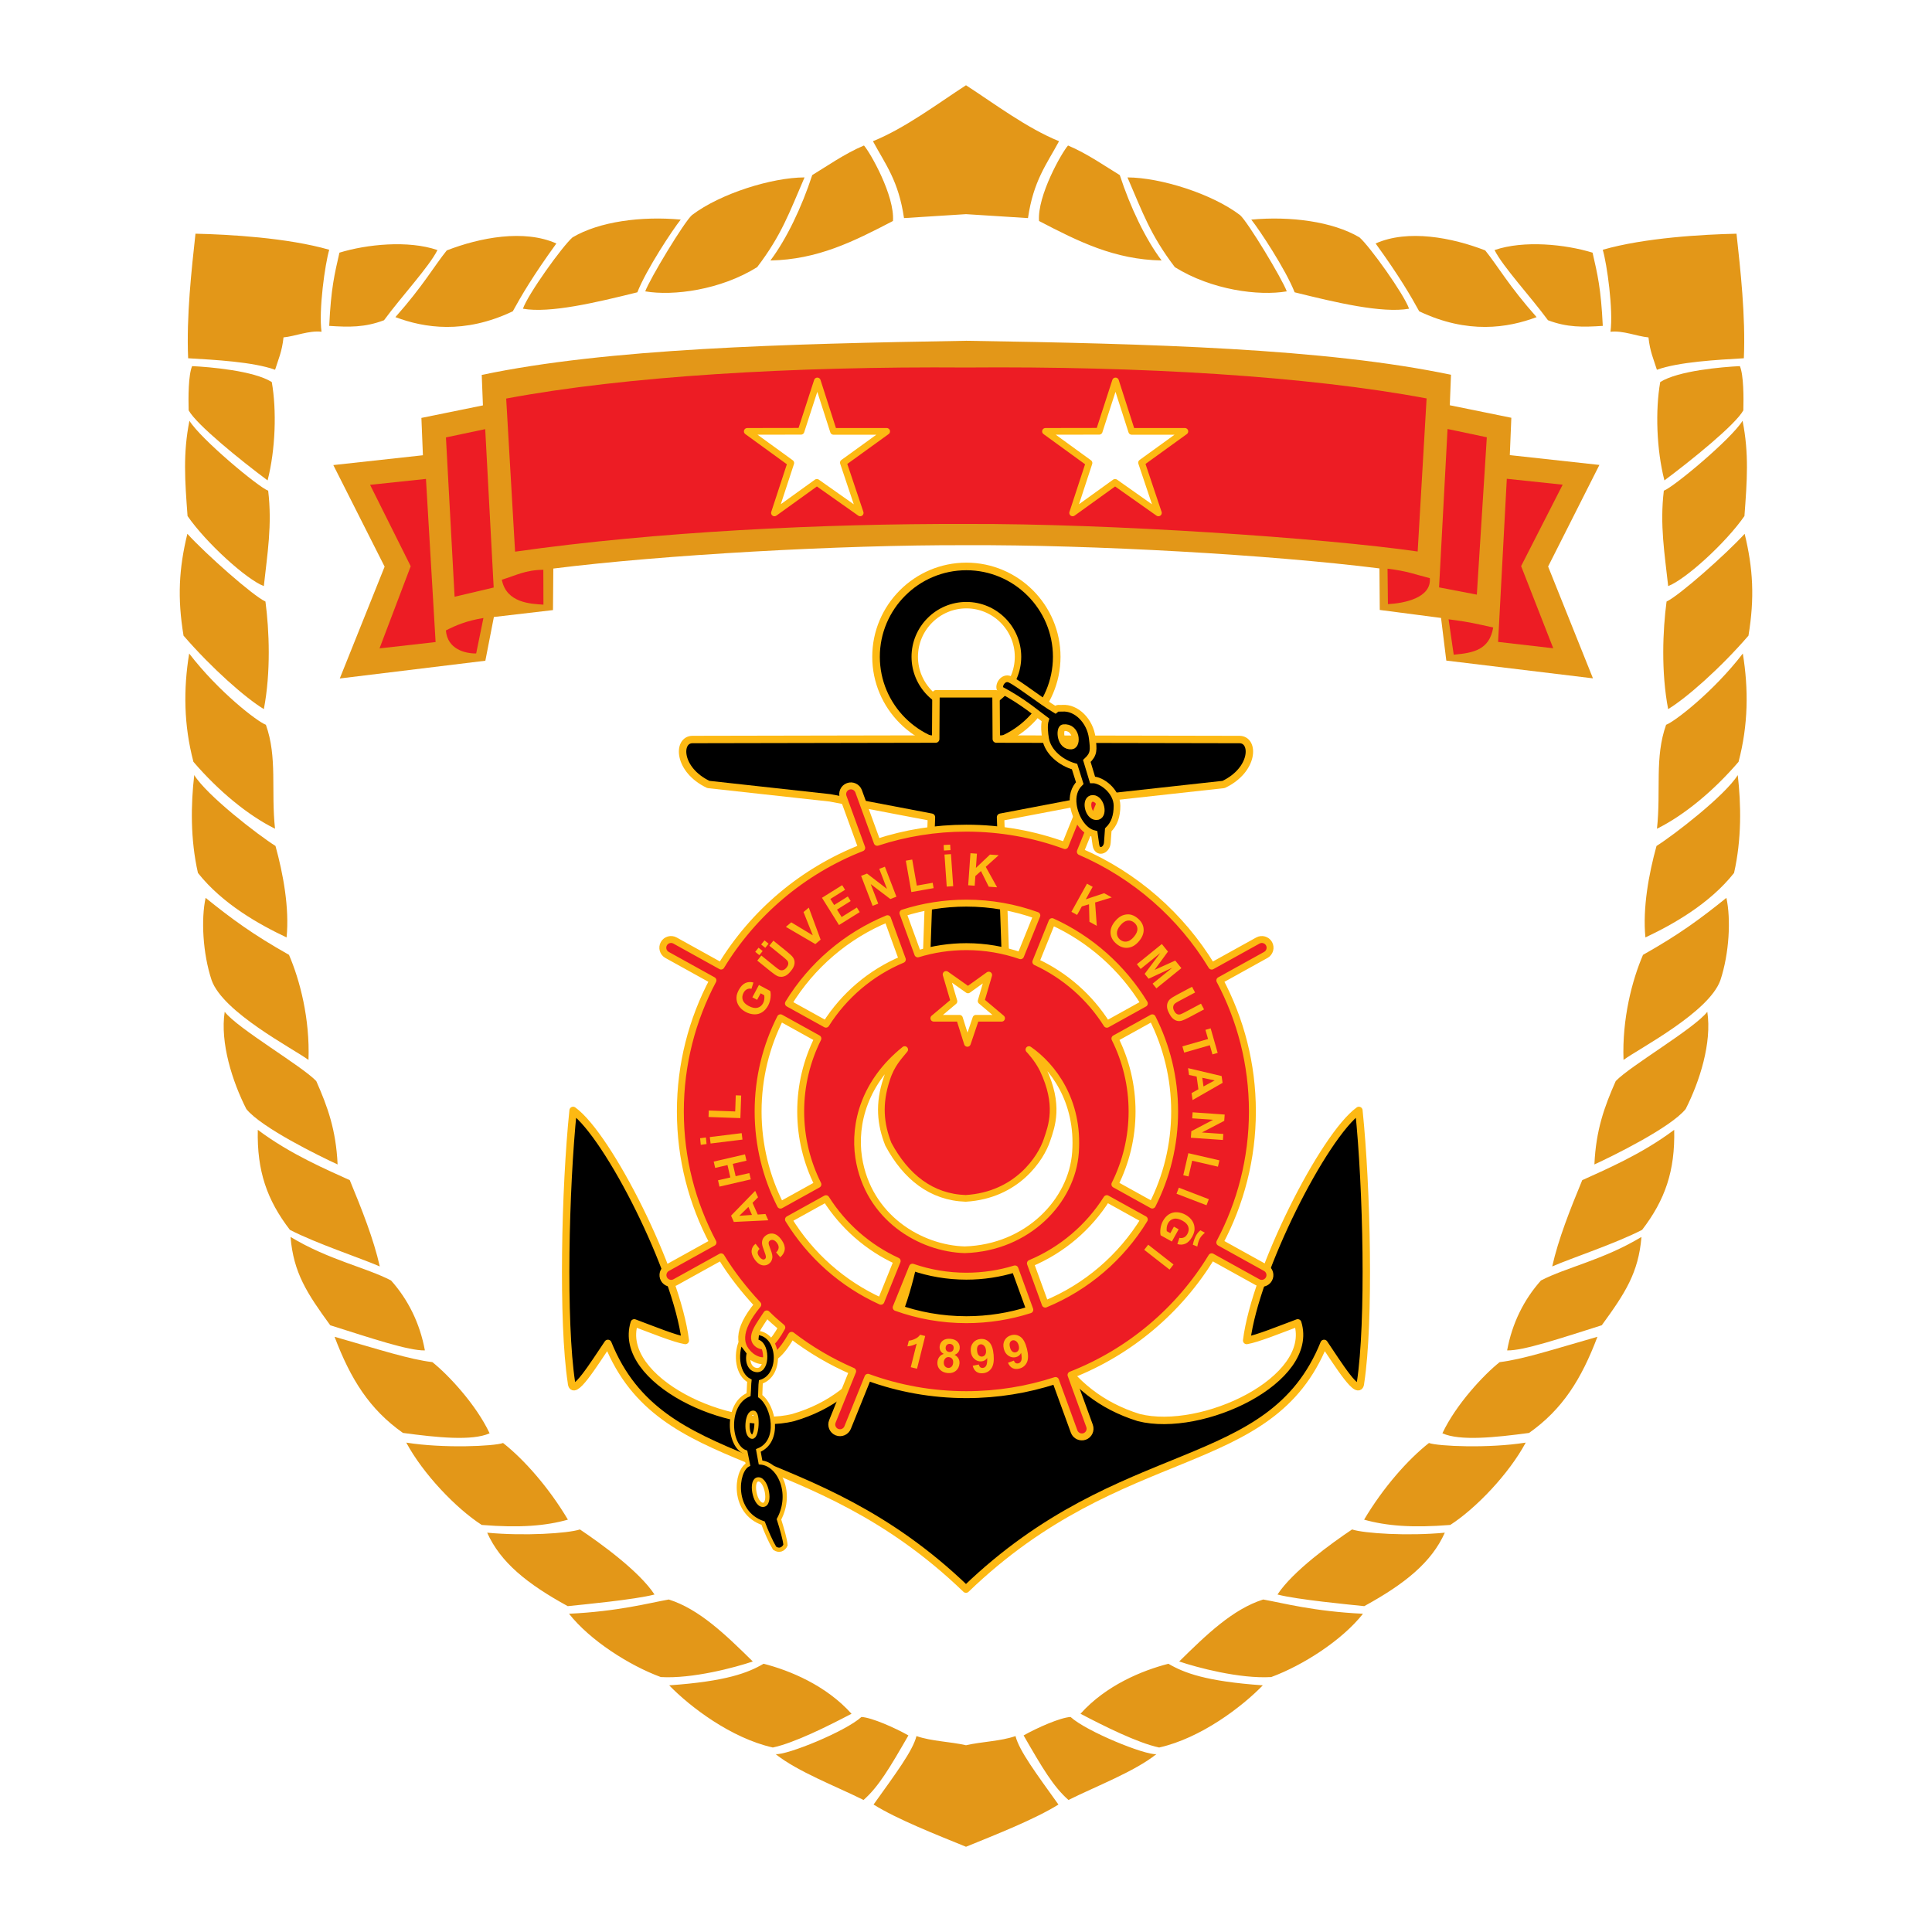 <?xml version="1.0" encoding="utf-8"?>
<!-- Generator: Adobe Illustrator 13.0.0, SVG Export Plug-In . SVG Version: 6.00 Build 14948)  -->
<!DOCTYPE svg PUBLIC "-//W3C//DTD SVG 1.0//EN" "http://www.w3.org/TR/2001/REC-SVG-20010904/DTD/svg10.dtd">
<svg version="1.0" id="Layer_1" xmlns="http://www.w3.org/2000/svg" xmlns:xlink="http://www.w3.org/1999/xlink" x="0px" y="0px"
	 width="192.756px" height="192.756px" viewBox="0 0 192.756 192.756" enable-background="new 0 0 192.756 192.756"
	 xml:space="preserve">
<g>
	<polygon fill-rule="evenodd" clip-rule="evenodd" fill="#FFFFFF" points="0,0 192.756,0 192.756,192.756 0,192.756 0,0 	"/>
	
		<path fill-rule="evenodd" clip-rule="evenodd" stroke="#FDB913" stroke-width="0.757" stroke-linejoin="round" stroke-miterlimit="2.613" d="
		M96.416,56.514c4.965,0,9.014,4.049,9.014,9.014c0,4.964-4.049,9.014-9.014,9.014c-4.964,0-9.013-4.049-9.013-9.014
		C87.402,60.563,91.451,56.514,96.416,56.514L96.416,56.514z"/>
	
		<path fill-rule="evenodd" clip-rule="evenodd" fill="#FFFFFF" stroke="#FDB913" stroke-width="0.643" stroke-linejoin="round" stroke-miterlimit="2.613" d="
		M96.416,60.377c2.836,0,5.151,2.314,5.151,5.151s-2.314,5.151-5.151,5.151c-2.837,0-5.151-2.314-5.151-5.151
		S93.579,60.377,96.416,60.377L96.416,60.377z"/>
	
		<path fill-rule="evenodd" clip-rule="evenodd" stroke="#FDB913" stroke-width="0.741" stroke-linejoin="round" stroke-miterlimit="2.613" d="
		M93.381,69.222l-0.026,4.513l-24.276,0.047c-1.52,0.022-1.468,3.026,1.597,4.485l12.147,1.337l10.107,1.929l-1.497,42.908
		c-1.475,8.166-4.745,14.793-12.293,16.99c-6.317,1.592-17.613-3.773-15.859-9.447c1.804,0.676,4.036,1.582,5.093,1.756
		c-0.861-6.945-7.667-20.404-11.195-22.951c-0.804,7.77-1.091,21.104-0.167,27.146c0.108,1.643,2.282-1.908,3.638-3.902
		c5.347,13.242,20.109,9.463,35.727,24.512c15.617-15.049,30.38-11.27,35.726-24.512c1.357,1.994,3.531,5.545,3.639,3.904
		c0.924-6.045,0.637-19.379-0.166-27.148c-3.529,2.547-10.334,16.006-11.195,22.951c1.057-0.174,3.289-1.08,5.094-1.756
		c1.752,5.676-9.543,11.039-15.859,9.447c-7.584-2.354-10.721-8.949-12.293-16.99l-1.498-42.907l10.107-1.93l12.146-1.337
		c3.064-1.459,3.117-4.463,1.598-4.484L99.4,73.736l-0.027-4.513L93.381,69.222L93.381,69.222z"/>
	<path fill-rule="evenodd" clip-rule="evenodd" fill="#E39718" d="M96.416,54.394c12.608-0.056,30.344,0.951,41.211,2.317
		l0.033,4.144l6.113,0.797l0.525,4.255l14.631,1.771l-4.473-11.156l5.117-10.135l-8.939-0.979l0.152-3.726l-6.139-1.25l0.119-3.039
		c-12.562-2.644-30.105-3.1-48.352-3.394c-18.247,0.308-35.789,0.764-48.351,3.408l0.119,3.039l-6.139,1.25l0.151,3.726
		l-8.939,0.979l5.119,10.135l-4.474,11.156l14.524-1.771l0.851-4.364l5.896-0.688l0.034-4.144
		C66.071,55.359,83.807,54.352,96.416,54.394L96.416,54.394z"/>
	<polygon fill-rule="evenodd" clip-rule="evenodd" fill="#ED1C24" points="48.41,42.815 49.255,58.618 45.355,59.536 44.491,43.641 
		48.41,42.815 	"/>
	<path fill-rule="evenodd" clip-rule="evenodd" fill="#ED1C24" d="M44.487,62.9c0.983-0.511,2.114-0.98,3.744-1.241l-0.723,3.537
		C46.393,65.208,44.639,64.768,44.487,62.9L44.487,62.9z"/>
	<path fill-rule="evenodd" clip-rule="evenodd" fill="#ED1C24" d="M50.068,57.837c1.378-0.41,2.324-0.972,4.141-0.99l0.01,3.479
		C52.993,60.246,50.518,60.178,50.068,57.837L50.068,57.837z"/>
	<polygon fill-rule="evenodd" clip-rule="evenodd" fill="#ED1C24" points="42.498,47.782 43.46,64.058 37.865,64.69 40.976,56.493 
		36.922,48.371 42.498,47.782 	"/>
	<path fill-rule="evenodd" clip-rule="evenodd" fill="#ED1C24" d="M96.416,52.275c14.288-0.053,35.684,1.4,45.026,2.749
		l0.889-15.273c-11.9-2.231-28.518-3.225-45.915-3.085c-17.396-0.126-34.014,0.868-45.914,3.099l0.888,15.274
		C65.5,53.035,82.128,52.237,96.416,52.275L96.416,52.275z"/>
	<polygon fill-rule="evenodd" clip-rule="evenodd" fill="#ED1C24" points="144.422,42.801 143.576,58.604 147.344,59.326 
		148.34,43.627 144.422,42.801 	"/>
	<path fill-rule="evenodd" clip-rule="evenodd" fill="#ED1C24" d="M148.977,62.606c-1.66-0.363-2.385-0.558-4.451-0.819l0.512,3.532
		C147.012,65.144,148.598,64.838,148.977,62.606L148.977,62.606z"/>
	<path fill-rule="evenodd" clip-rule="evenodd" fill="#ED1C24" d="M142.654,57.683c-1.59-0.398-2.152-0.687-4.219-0.947l0.039,3.538
		C140.074,60.193,142.83,59.665,142.654,57.683L142.654,57.683z"/>
	<polygon fill-rule="evenodd" clip-rule="evenodd" fill="#ED1C24" points="150.334,47.768 149.465,64.044 154.967,64.677 
		151.762,56.479 155.908,48.357 150.334,47.768 	"/>
	
		<polygon fill-rule="evenodd" clip-rule="evenodd" fill="#FFFFFF" stroke="#FDB913" stroke-width="0.667" stroke-linejoin="round" stroke-miterlimit="2.613" points="
		81.544,38.008 83.159,43.038 88.463,43.038 84.141,46.161 85.822,51.173 81.5,48.125 77.266,51.173 78.898,46.192 74.554,43.038 
		79.916,43.029 81.544,38.008 	"/>
	<path fill-rule="evenodd" clip-rule="evenodd" fill="#E39718" d="M96.378,21.366l-6.185,0.392
		c-0.541-3.719-1.849-5.352-3.099-7.669c3.209-1.3,6.475-3.764,9.284-5.584c2.81,1.82,6.075,4.284,9.284,5.584
		c-1.25,2.318-2.559,3.951-3.1,7.67L96.378,21.366L96.378,21.366z M86.199,14.517c0.62,0.695,3.086,5.023,2.891,7.532
		c-3.965,2.067-7.535,3.849-12.226,3.939c1.605-2.135,3.121-5.3,4.172-8.519C82.371,16.667,84.288,15.315,86.199,14.517
		L86.199,14.517z M75.542,26.654c-3.675,2.289-8.381,2.894-11.167,2.415c0.468-1.273,3.891-6.943,4.665-7.612
		c2.824-2.146,7.959-3.747,11.229-3.757C78.745,21.218,77.999,23.423,75.542,26.654L75.542,26.654z M63.589,29.163
		c-4.109,1.019-8.712,2.113-11.417,1.638c0.52-1.478,3.93-6.228,4.948-7.117c2.686-1.595,6.913-2.135,10.796-1.775
		C67.11,22.914,64.47,26.906,63.589,29.163L63.589,29.163z M39.45,31.639c2.873,1.081,6.865,1.722,11.712-0.581
		c0.827-1.509,1.994-3.518,4.347-6.766c-3.219-1.438-7.634-0.592-10.935,0.692C43.316,26.542,42.216,28.523,39.45,31.639
		L39.45,31.639z M32.846,32.514c1.984,0.127,3.534,0.167,5.469-0.565c1.728-2.356,4.496-5.331,5.33-6.999
		c-2.91-1.004-7.07-0.575-9.779,0.258C33.377,27.346,33.023,28.763,32.846,32.514L32.846,32.514z M18.771,35.743
		c-0.183-4.212,0.346-8.875,0.732-12.427c3.362,0.074,9.181,0.405,13.344,1.602c-0.425,1.449-1.062,6.023-0.77,8.181
		c-1.258-0.146-2.655,0.461-3.791,0.562c-0.148,1.421-0.514,2.179-0.84,3.23C25.258,36.1,21.401,35.899,18.771,35.743L18.771,35.743
		z M26.698,47.93c0.792-3.09,0.914-7.014,0.418-9.812c-1.791-1.133-6.156-1.501-7.947-1.591c-0.379,0.864-0.385,3.154-0.347,4.411
		C19.591,42.36,24.028,45.941,26.698,47.93L26.698,47.93z M26.323,58.475c0.346-3.205,0.845-6.085,0.433-9.518
		c-0.958-0.341-6.725-5.146-7.857-6.977c-0.65,3.266-0.451,5.979-0.187,9.505C20.547,54.139,24.57,57.804,26.323,58.475
		L26.323,58.475z M18.312,63.421c2.863,3.307,6.197,6.224,8.013,7.328c0.708-3.705,0.541-7.831,0.159-10.734
		c-1.234-0.559-5.926-4.714-7.791-6.757C17.848,56.718,17.69,59.668,18.312,63.421L18.312,63.421z M27.439,82.682
		c-0.413-3.823,0.251-7.123-0.912-10.371c-0.833-0.303-4.683-3.25-7.654-7.108c-0.581,3.574-0.542,7.122,0.425,10.803
		C21.808,78.933,24.754,81.352,27.439,82.682L27.439,82.682z M28.592,93.526c0.292-2.919-0.338-6.348-1.107-9.126
		c-1.711-1.073-6.826-5.014-8.106-7.069c-0.338,2.93-0.396,6.391,0.371,9.766C22.205,90.193,25.858,92.239,28.592,93.526
		L28.592,93.526z M30.778,105.748c0.15-4.109-0.856-7.957-1.946-10.483c-3.621-2.043-5.684-3.567-8.318-5.685
		c-0.459,2.099-0.292,5.522,0.597,8.207C22.25,101.016,29.229,104.611,30.778,105.748L30.778,105.748z M33.682,116.178
		c-0.154-3.445-0.998-5.764-2.128-8.318c-1.419-1.502-7.844-5.236-9.137-6.912c-0.47,3.098,0.766,6.955,2.159,9.699
		C26.076,112.51,31.906,115.361,33.682,116.178L33.682,116.178z M37.891,126.352c-0.613-2.729-1.779-5.666-2.994-8.607
		c-2.173-0.996-5.892-2.553-9.176-5.021c-0.095,4.09,0.91,6.996,3.202,9.979C31.603,124.08,35.884,125.486,37.891,126.352
		L37.891,126.352z M32.948,132.221c4.235,1.34,7.822,2.545,9.443,2.51c-0.498-2.719-1.683-5.082-3.375-6.977
		c-2.494-1.301-6.22-2.047-10.029-4.344C29.285,126.992,30.618,129.018,32.948,132.221L32.948,132.221z M40.203,142.963
		c3.39,0.457,6.904,0.822,8.646,0.037c-1.358-2.887-4.153-5.865-5.712-7.1c-2.34-0.287-5.113-1.201-9.757-2.529
		C34.985,137.609,36.863,140.607,40.203,142.963L40.203,142.963z M48.061,152.143c3.785,0.309,6.394,0.094,8.599-0.527
		c-1.909-3.211-4.369-5.996-6.469-7.648c-0.892,0.326-5.932,0.557-9.657-0.039C42.202,147.037,45.486,150.482,48.061,152.143
		L48.061,152.143z M56.645,160.246c1.42-0.15,6.695-0.646,8.656-1.162c-1.528-2.328-5.403-5.125-7.441-6.49
		c-1.208,0.396-5.562,0.674-9.254,0.322C49.93,155.877,52.587,158.023,56.645,160.246L56.645,160.246z M75.108,165.766
		c-2.775-2.736-5.367-5.227-8.381-6.184c-1.977,0.348-5.025,1.186-9.955,1.422c2.084,2.65,6.006,5.158,9.154,6.316
		C69.095,167.51,73.368,166.355,75.108,165.766L75.108,165.766z M84.956,170.982c-2.542-2.838-6.153-4.318-8.771-4.99
		c-1.552,0.906-3.724,1.756-9.419,2.154c2.054,2.125,6.169,5.268,10.339,6.203C79.245,173.896,82.589,172.223,84.956,170.982
		L84.956,170.982z M90.632,173.143c-1.344-0.758-3.628-1.775-4.685-1.842c-1.593,1.455-7.452,3.826-8.563,3.709
		c2.206,1.754,6.003,3.195,8.772,4.574C87.661,178.256,88.756,176.398,90.632,173.143L90.632,173.143z M96.378,184.252
		c-3.026-1.234-6.837-2.73-9.223-4.211c2.191-3.068,3.908-5.348,4.282-6.832c1.52,0.525,3.316,0.543,4.941,0.914
		c1.626-0.371,3.421-0.389,4.94-0.914c0.375,1.484,2.092,3.764,4.283,6.832C103.215,181.521,99.404,183.018,96.378,184.252
		L96.378,184.252z M106.557,14.517c-0.619,0.695-3.086,5.022-2.891,7.532c3.965,2.067,7.535,3.848,12.227,3.939
		c-1.605-2.135-3.121-5.3-4.172-8.519C110.385,16.667,108.469,15.316,106.557,14.517L106.557,14.517z M117.215,26.654
		c3.676,2.289,8.381,2.895,11.166,2.415c-0.469-1.273-3.891-6.942-4.664-7.611c-2.824-2.146-7.961-3.748-11.229-3.757
		C114.012,21.218,114.758,23.423,117.215,26.654L117.215,26.654z M129.166,29.163c4.109,1.019,8.713,2.113,11.418,1.638
		c-0.52-1.479-3.93-6.228-4.947-7.117c-2.688-1.594-6.914-2.134-10.797-1.774C125.646,22.915,128.287,26.906,129.166,29.163
		L129.166,29.163z M153.307,31.639c-2.873,1.08-6.865,1.722-11.713-0.581c-0.826-1.509-1.994-3.518-4.348-6.766
		c3.219-1.439,7.635-0.592,10.936,0.692C149.439,26.543,150.541,28.524,153.307,31.639L153.307,31.639z M159.91,32.514
		c-1.984,0.127-3.535,0.168-5.469-0.565c-1.729-2.356-4.496-5.332-5.33-6.999c2.91-1.004,7.07-0.576,9.779,0.258
		C159.379,27.347,159.732,28.764,159.91,32.514L159.91,32.514z M173.984,35.744c0.184-4.213-0.346-8.875-0.732-12.427
		c-3.361,0.074-9.182,0.404-13.344,1.602c0.426,1.449,1.062,6.023,0.77,8.182c1.258-0.146,2.656,0.461,3.791,0.562
		c0.148,1.42,0.514,2.178,0.84,3.23C167.498,36.1,171.355,35.899,173.984,35.744L173.984,35.744z M166.059,47.93
		c-0.793-3.09-0.914-7.014-0.418-9.812c1.791-1.134,6.156-1.501,7.945-1.591c0.379,0.863,0.385,3.154,0.348,4.411
		C173.166,42.36,168.729,45.941,166.059,47.93L166.059,47.93z M166.434,58.475c-0.346-3.205-0.846-6.085-0.434-9.518
		c0.957-0.341,6.725-5.146,7.857-6.977c0.65,3.266,0.451,5.979,0.186,9.505C172.209,54.14,168.186,57.804,166.434,58.475
		L166.434,58.475z M174.445,63.421c-2.863,3.308-6.197,6.224-8.014,7.328c-0.707-3.704-0.541-7.831-0.158-10.734
		c1.232-0.559,5.926-4.714,7.791-6.757C174.908,56.719,175.066,59.668,174.445,63.421L174.445,63.421z M165.316,82.683
		c0.414-3.824-0.25-7.123,0.912-10.371c0.832-0.303,4.684-3.25,7.654-7.108c0.58,3.574,0.543,7.121-0.426,10.803
		C170.949,78.933,168.002,81.352,165.316,82.683L165.316,82.683z M164.164,93.527c-0.291-2.919,0.338-6.348,1.107-9.126
		c1.711-1.073,6.826-5.014,8.105-7.069c0.338,2.93,0.396,6.391-0.371,9.766C170.551,90.193,166.898,92.239,164.164,93.527
		L164.164,93.527z M161.979,105.748c-0.15-4.109,0.855-7.957,1.945-10.482c3.621-2.043,5.684-3.567,8.318-5.685
		c0.461,2.098,0.293,5.522-0.596,8.208C170.506,101.016,163.527,104.611,161.979,105.748L161.979,105.748z M159.074,116.178
		c0.154-3.445,0.998-5.764,2.127-8.318c1.42-1.502,7.844-5.236,9.137-6.912c0.471,3.098-0.766,6.957-2.158,9.699
		C166.68,112.51,160.85,115.361,159.074,116.178L159.074,116.178z M154.865,126.352c0.613-2.729,1.779-5.666,2.994-8.607
		c2.174-0.996,5.893-2.553,9.176-5.021c0.096,4.09-0.91,6.996-3.201,9.979C161.152,124.08,156.871,125.486,154.865,126.352
		L154.865,126.352z M159.809,132.221c-4.236,1.342-7.822,2.545-9.443,2.51c0.498-2.719,1.684-5.082,3.375-6.977
		c2.494-1.301,6.221-2.047,10.029-4.344C163.471,126.992,162.139,129.02,159.809,132.221L159.809,132.221z M152.553,142.965
		c-3.389,0.455-6.904,0.82-8.645,0.035c1.357-2.887,4.152-5.865,5.711-7.098c2.34-0.289,5.113-1.201,9.758-2.531
		C157.771,137.609,155.893,140.609,152.553,142.965L152.553,142.965z M144.695,152.143c-3.785,0.309-6.395,0.094-8.598-0.527
		c1.908-3.211,4.369-5.996,6.469-7.648c0.893,0.326,5.932,0.557,9.656-0.039C150.555,147.037,147.27,150.482,144.695,152.143
		L144.695,152.143z M136.111,160.246c-1.42-0.15-6.695-0.646-8.656-1.162c1.527-2.328,5.402-5.125,7.441-6.49
		c1.207,0.396,5.562,0.676,9.254,0.322C142.826,155.877,140.17,158.023,136.111,160.246L136.111,160.246z M117.648,165.766
		c2.775-2.736,5.367-5.225,8.381-6.184c1.977,0.35,5.025,1.186,9.955,1.422c-2.084,2.652-6.006,5.158-9.154,6.316
		C123.66,167.51,119.389,166.355,117.648,165.766L117.648,165.766z M107.801,170.982c2.543-2.838,6.152-4.318,8.771-4.988
		c1.551,0.904,3.723,1.754,9.418,2.152c-2.055,2.125-6.168,5.268-10.34,6.203C113.512,173.896,110.168,172.223,107.801,170.982
		L107.801,170.982z M102.125,173.143c1.344-0.758,3.627-1.775,4.684-1.842c1.594,1.457,7.453,3.826,8.564,3.711
		c-2.207,1.754-6.004,3.193-8.773,4.572C105.096,178.256,104,176.398,102.125,173.143L102.125,173.143z"/>
	
		<polygon fill-rule="evenodd" clip-rule="evenodd" fill="#FFFFFF" stroke="#FDB913" stroke-width="0.667" stroke-linejoin="round" stroke-miterlimit="2.613" points="
		111.295,38.008 112.91,43.038 118.215,43.038 113.893,46.161 115.574,51.173 111.252,48.125 107.018,51.173 108.65,46.192 
		104.307,43.038 109.668,43.029 111.295,38.008 	"/>
	
		<path fill-rule="evenodd" clip-rule="evenodd" fill="#ED1C24" stroke="#FDB913" stroke-width="0.691" stroke-linejoin="round" stroke-miterlimit="2.613" d="
		M96.416,82.626c3.458,0,6.774,0.615,9.844,1.739l2.031-5.022c0.168-0.418,0.648-0.623,1.068-0.454l0,0
		c0.418,0.169,0.621,0.65,0.453,1.068l-2.027,5.016c5.471,2.367,10.057,6.387,13.107,11.416l4.605-2.552
		c0.395-0.219,0.896-0.075,1.115,0.32l0,0c0.219,0.396,0.074,0.897-0.32,1.116l-4.59,2.544c2.074,3.912,3.25,8.359,3.25,13.068
		c0,4.713-1.18,9.162-3.254,13.076l4.58,2.539c0.396,0.219,0.539,0.721,0.32,1.115l0,0c-0.219,0.396-0.721,0.539-1.115,0.32
		l-4.596-2.547c-3.223,5.307-8.154,9.488-14.031,11.791l1.85,5.084c0.154,0.424-0.064,0.896-0.488,1.051l0,0
		c-0.426,0.154-0.898-0.066-1.053-0.49l-1.854-5.09c-2.801,0.914-5.791,1.41-8.897,1.41c-3.448,0-6.756-0.611-9.82-1.73
		l-2.026,5.016c-0.169,0.418-0.65,0.623-1.068,0.453l0,0c-0.419-0.168-0.623-0.65-0.454-1.068l2.023-5.008
		c-2.186-0.943-4.23-2.15-6.092-3.58c-0.82,1.42-2.145,3.414-3.987,2.123c-1.286-0.988-1.557-2.547,0.615-5.189
		c-1.34-1.43-2.639-3.086-3.659-4.766l-4.585,2.541c-0.395,0.219-0.897,0.076-1.116-0.32l0,0c-0.219-0.395-0.075-0.896,0.32-1.115
		l4.57-2.533c-2.077-3.914-3.256-8.365-3.256-13.082c0-4.711,1.177-9.16,3.252-13.074l-4.58-2.539
		c-0.394-0.218-0.539-0.72-0.32-1.116l0,0c0.219-0.395,0.721-0.539,1.116-0.32l4.595,2.547c3.222-5.308,8.155-9.49,14.032-11.792
		l-1.85-5.083c-0.154-0.424,0.066-0.897,0.49-1.052l0,0c0.424-0.155,0.897,0.066,1.052,0.49l1.853,5.09
		C90.32,83.122,93.311,82.626,96.416,82.626L96.416,82.626z M78.002,132.443c-0.601-0.504-0.946-0.803-1.503-1.355
		c-0.697,1.107-1.791,2.365-0.868,3.027C76.452,134.625,77.145,134.01,78.002,132.443L78.002,132.443z M96.416,94.447
		c1.891,0,3.709,0.319,5.405,0.905l1.625-4.019c-2.197-0.794-4.564-1.227-7.03-1.227c-2.206,0-4.332,0.346-6.329,0.988l1.483,4.075
		C93.103,94.7,94.73,94.447,96.416,94.447L96.416,94.447z M103.344,95.966c2.922,1.351,5.387,3.524,7.088,6.222l3.74-2.074
		c-2.172-3.561-5.383-6.424-9.207-8.161L103.344,95.966L103.344,95.966z M111.236,103.617c1.094,2.193,1.711,4.662,1.711,7.268
		c0,2.609-0.619,5.08-1.715,7.275l3.732,2.068c1.426-2.811,2.23-5.986,2.23-9.344c0-3.354-0.805-6.527-2.227-9.336L111.236,103.617
		L111.236,103.617z M110.426,119.59c-1.803,2.857-4.465,5.131-7.621,6.453l1.48,4.068c4.121-1.695,7.584-4.68,9.883-8.447
		L110.426,119.59L110.426,119.59z M101.262,126.6c-1.533,0.471-3.16,0.725-4.846,0.725c-1.882,0-3.692-0.316-5.38-0.898l-1.624,4.02
		c2.19,0.789,4.548,1.219,7.004,1.219c2.206,0,4.333-0.346,6.329-0.988L101.262,126.6L101.262,126.6z M89.511,125.814
		c-2.929-1.346-5.398-3.521-7.103-6.219l-3.741,2.072c2.175,3.564,5.393,6.426,9.222,8.16L89.511,125.814L89.511,125.814z
		 M81.602,118.166c-1.098-2.197-1.717-4.668-1.717-7.281c0-2.607,0.618-5.078,1.714-7.273l-3.734-2.068
		c-1.424,2.811-2.228,5.986-2.228,9.342c0,3.361,0.806,6.537,2.232,9.35L81.602,118.166L81.602,118.166z M82.404,102.182
		c1.804-2.857,4.466-5.131,7.623-6.454l-1.481-4.069c-4.121,1.696-7.584,4.682-9.883,8.451L82.404,102.182L82.404,102.182z"/>
	
		<path fill-rule="evenodd" clip-rule="evenodd" fill="#FFFFFF" stroke="#FDB913" stroke-width="0.667" stroke-linejoin="round" stroke-miterlimit="2.613" d="
		M96.517,104.1l-0.788-2.508h-2.565l2.012-1.691l-0.787-2.682l2.187,1.545l2.07-1.486l-0.758,2.594l2.042,1.721h-2.566L96.517,104.1
		L96.517,104.1z M96.261,124.689c-4.394-0.113-9.662-3.184-10.591-9.211c-0.507-3.381,0.591-7.549,4.592-10.762
		c-0.563,0.705-1.324,1.438-1.803,2.959c-0.817,2.449-0.62,4.479,0.169,6.479c1.746,3.268,4.31,5.295,7.718,5.408
		c5.127-0.311,7.522-4.029,8.112-5.832c0.48-1.408,1.268-3.492-0.395-7.014c-0.533-1.098-1.408-2-1.408-2
		c2.367,1.635,5.016,5.1,4.648,10.254C106.965,119.844,102.514,124.492,96.261,124.689L96.261,124.689z"/>
	<path fill-rule="evenodd" clip-rule="evenodd" fill="#FDB913" d="M120.211,122.986l-0.445-0.238
		c-0.246,0.193-0.578,0.561-0.756,1.439l0.445,0.18C119.615,123.424,119.965,123.238,120.211,122.986L120.211,122.986z
		 M69.849,113.562l0.578-0.076l0.067,0.656l-0.578,0.078L69.849,113.562L69.849,113.562z M77.847,125.438l-0.412-0.48
		c0.151-0.152,0.234-0.305,0.25-0.457c0.015-0.15-0.035-0.309-0.147-0.469c-0.119-0.17-0.246-0.273-0.378-0.311
		c-0.133-0.035-0.248-0.02-0.344,0.049c-0.062,0.043-0.103,0.098-0.121,0.164c-0.018,0.068-0.012,0.158,0.02,0.271
		c0.022,0.076,0.083,0.244,0.183,0.504c0.129,0.334,0.182,0.594,0.159,0.781c-0.031,0.262-0.151,0.465-0.359,0.611
		c-0.133,0.094-0.285,0.143-0.455,0.148s-0.334-0.041-0.496-0.141c-0.161-0.102-0.312-0.252-0.453-0.453
		c-0.23-0.33-0.333-0.629-0.304-0.896c0.028-0.268,0.16-0.49,0.395-0.668l0.395,0.514c-0.119,0.117-0.182,0.234-0.189,0.35
		c-0.007,0.117,0.042,0.25,0.147,0.398c0.108,0.154,0.224,0.252,0.348,0.295c0.08,0.027,0.154,0.018,0.222-0.029
		c0.062-0.043,0.097-0.107,0.104-0.189c0.009-0.107-0.046-0.311-0.166-0.611s-0.19-0.535-0.212-0.703
		c-0.021-0.17,0-0.328,0.063-0.479c0.064-0.148,0.179-0.281,0.345-0.396c0.15-0.105,0.32-0.162,0.51-0.172
		c0.189-0.008,0.37,0.043,0.542,0.15c0.17,0.107,0.336,0.275,0.496,0.504c0.232,0.332,0.333,0.641,0.305,0.926
		C78.266,124.934,78.116,125.197,77.847,125.438L77.847,125.438z M75.343,118.811l0.287,0.643l-0.551,0.553l0.521,1.17l0.772-0.055
		l0.28,0.627l-3.436,0.164l-0.279-0.627L75.343,118.811L75.343,118.811z M74.669,120.414l-0.907,0.887l1.262-0.088L74.669,120.414
		L74.669,120.414z M74.906,117.666l-3.124,0.723l-0.145-0.631l1.229-0.283l-0.285-1.236l-1.229,0.283l-0.146-0.631l3.123-0.721
		l0.146,0.631l-1.365,0.314l0.285,1.236l1.366-0.314L74.906,117.666L74.906,117.666z M74.076,113.697l-3.181,0.391l-0.079-0.643
		l3.182-0.391L74.076,113.697L74.076,113.697z M73.868,111.555l-3.177-0.111l0.023-0.646l2.637,0.092l0.056-1.609l0.54,0.02
		L73.868,111.555L73.868,111.555z M75.54,99.754l-0.477-0.252l0.655-1.232l1.127,0.6c0.052,0.182,0.062,0.408,0.03,0.682
		c-0.033,0.275-0.111,0.529-0.234,0.762c-0.158,0.295-0.357,0.521-0.598,0.674c-0.242,0.154-0.507,0.227-0.796,0.213
		c-0.29-0.012-0.571-0.09-0.842-0.234c-0.295-0.156-0.524-0.357-0.688-0.604c-0.163-0.244-0.243-0.52-0.239-0.822
		c0.003-0.23,0.076-0.482,0.22-0.752c0.187-0.352,0.407-0.586,0.659-0.707c0.252-0.117,0.523-0.137,0.813-0.055l-0.195,0.623
		c-0.16-0.033-0.31-0.018-0.449,0.051c-0.139,0.066-0.252,0.184-0.34,0.348c-0.133,0.25-0.159,0.49-0.079,0.723
		c0.08,0.23,0.275,0.43,0.587,0.594c0.336,0.18,0.628,0.238,0.875,0.18c0.247-0.061,0.435-0.213,0.564-0.453
		c0.063-0.121,0.104-0.254,0.121-0.398s0.015-0.279-0.006-0.4L75.888,99.1L75.54,99.754L75.54,99.754z M75.554,95.839l0.407-0.503
		l1.35,1.093c0.214,0.173,0.358,0.279,0.431,0.318c0.12,0.061,0.243,0.076,0.37,0.044c0.127-0.031,0.248-0.117,0.362-0.257
		c0.115-0.143,0.173-0.274,0.174-0.394s-0.036-0.222-0.109-0.305c-0.073-0.083-0.208-0.205-0.405-0.365l-1.378-1.116l0.407-0.503
		l1.309,1.059c0.299,0.243,0.499,0.427,0.601,0.554c0.101,0.128,0.165,0.262,0.19,0.404c0.026,0.142,0.015,0.294-0.034,0.458
		c-0.048,0.163-0.152,0.343-0.312,0.54c-0.192,0.238-0.366,0.396-0.521,0.474c-0.155,0.078-0.305,0.117-0.45,0.117
		c-0.146,0.002-0.276-0.025-0.391-0.082c-0.169-0.082-0.393-0.236-0.672-0.462L75.554,95.839L75.554,95.839z M75.758,95.295
		l-0.409-0.331l0.331-0.41l0.41,0.332L75.758,95.295L75.758,95.295z M76.35,94.564l-0.409-0.332l0.333-0.411l0.41,0.332
		L76.35,94.564L76.35,94.564z M81.346,94.192l-2.938-1.719l0.537-0.451l2.146,1.296l-0.923-2.322l0.526-0.441l1.181,3.194
		L81.346,94.192L81.346,94.192z M83.708,92.292l-1.699-2.718l2.015-1.26l0.288,0.46l-1.467,0.917l0.377,0.603l1.365-0.853
		l0.286,0.458l-1.365,0.853l0.462,0.74l1.519-0.949L85.775,91L83.708,92.292L83.708,92.292z M87.062,90.375l-1.149-2.992
		l0.588-0.226l1.992,1.528l-0.768-1.999l0.562-0.215l1.148,2.992l-0.606,0.233l-1.956-1.488l0.749,1.952L87.062,90.375
		L87.062,90.375z M90.926,89.001l-0.552-3.131l0.638-0.112l0.458,2.599l1.584-0.28l0.094,0.532L90.926,89.001L90.926,89.001z
		 M94.455,88.458l-0.224-3.198l0.646-0.045l0.224,3.198L94.455,88.458L94.455,88.458z M96.598,88.323l0.224-3.197l0.646,0.045
		l-0.1,1.42l1.404-1.329l0.869,0.061l-1.293,1.161l1.133,2.041l-0.834-0.058l-0.775-1.562l-0.56,0.498l-0.068,0.966L96.598,88.323
		L96.598,88.323z M106.896,90.97l1.555-2.804l0.566,0.313l-0.689,1.245l1.832-0.611l0.762,0.422l-1.662,0.507l0.166,2.328
		l-0.732-0.406l-0.043-1.743l-0.717,0.215l-0.471,0.847L106.896,90.97L106.896,90.97z M111.248,91.914
		c0.211-0.25,0.424-0.429,0.641-0.536c0.162-0.078,0.332-0.126,0.512-0.144c0.18-0.019,0.348-0.003,0.504,0.045
		c0.207,0.063,0.41,0.179,0.609,0.347c0.363,0.303,0.559,0.658,0.586,1.065c0.029,0.406-0.125,0.809-0.459,1.209
		c-0.332,0.396-0.701,0.616-1.104,0.659c-0.404,0.043-0.787-0.086-1.146-0.389c-0.365-0.306-0.562-0.661-0.59-1.065
		C110.771,92.702,110.922,92.305,111.248,91.914L111.248,91.914z M111.773,92.326c-0.232,0.278-0.346,0.543-0.338,0.794
		s0.111,0.459,0.309,0.625s0.42,0.23,0.666,0.195c0.246-0.036,0.488-0.196,0.727-0.481c0.236-0.281,0.352-0.543,0.344-0.785
		c-0.006-0.241-0.113-0.449-0.316-0.62c-0.205-0.171-0.428-0.24-0.67-0.205C112.25,91.884,112.012,92.043,111.773,92.326
		L111.773,92.326z M113.426,96.203l2.492-2.017l0.609,0.753l-1.334,1.828l2.062-0.929l0.611,0.754l-2.492,2.018l-0.379-0.469
		l1.961-1.587l-2.361,1.095l-0.393-0.486l1.562-2.08l-1.961,1.588L113.426,96.203L113.426,96.203z M118.93,98.451l0.303,0.572
		l-1.533,0.814c-0.242,0.129-0.396,0.221-0.461,0.273c-0.104,0.086-0.166,0.193-0.186,0.322c-0.021,0.129,0.01,0.275,0.096,0.434
		c0.086,0.162,0.184,0.268,0.293,0.314s0.219,0.053,0.324,0.02c0.105-0.035,0.27-0.113,0.494-0.232l1.564-0.832l0.305,0.572
		l-1.486,0.791c-0.34,0.18-0.588,0.291-0.744,0.336c-0.158,0.043-0.307,0.049-0.447,0.018s-0.275-0.102-0.408-0.211
		c-0.131-0.107-0.256-0.273-0.375-0.498c-0.143-0.27-0.221-0.492-0.232-0.664c-0.012-0.174,0.01-0.326,0.066-0.461
		s0.133-0.242,0.229-0.326c0.143-0.125,0.371-0.271,0.689-0.439L118.93,98.451L118.93,98.451z M117.967,104.396l2.561-0.734
		l-0.262-0.914l0.521-0.15l0.701,2.449l-0.521,0.15l-0.262-0.914l-2.559,0.734L117.967,104.396L117.967,104.396z M118.982,109.754
		l-0.098-0.697l0.682-0.379l-0.178-1.27l-0.758-0.16l-0.096-0.68l3.348,0.791l0.096,0.678L118.982,109.754L118.982,109.754z
		 M120.072,108.396l1.117-0.604l-1.238-0.262L120.072,108.396L120.072,108.396z M118.988,110.975l3.199,0.225l-0.045,0.627
		l-2.227,1.16l2.135,0.148l-0.041,0.6l-3.197-0.223l0.045-0.648l2.174-1.143l-2.084-0.146L118.988,110.975L118.988,110.975z
		 M118.562,115.053l3.098,0.715l-0.146,0.631l-2.57-0.594l-0.363,1.568l-0.525-0.121L118.562,115.053L118.562,115.053z
		 M117.613,118.496l2.992,1.148l-0.232,0.604l-2.992-1.148L117.613,118.496L117.613,118.496z M117.121,122.385l0.473,0.262
		l-0.676,1.221l-1.117-0.619c-0.049-0.182-0.055-0.41-0.018-0.684c0.039-0.273,0.121-0.525,0.248-0.756
		c0.164-0.293,0.367-0.514,0.609-0.664c0.246-0.15,0.512-0.217,0.801-0.199s0.568,0.1,0.838,0.25
		c0.293,0.162,0.518,0.367,0.678,0.615c0.158,0.248,0.232,0.523,0.225,0.826c-0.008,0.232-0.086,0.48-0.234,0.748
		c-0.193,0.348-0.416,0.58-0.67,0.695c-0.254,0.113-0.525,0.129-0.814,0.041l0.205-0.619c0.16,0.035,0.311,0.021,0.451-0.043
		c0.139-0.064,0.254-0.178,0.346-0.342c0.137-0.248,0.168-0.488,0.092-0.721s-0.27-0.436-0.576-0.605
		c-0.334-0.184-0.625-0.25-0.873-0.193c-0.248,0.055-0.438,0.203-0.572,0.443c-0.064,0.119-0.107,0.25-0.127,0.395
		s-0.02,0.279,0,0.4l0.355,0.197L117.121,122.385L117.121,122.385z M114.557,124.184l2.525,1.973l-0.398,0.51l-2.525-1.973
		L114.557,124.184L114.557,124.184z M94.147,84.307l0.652-0.036l0.033,0.547l-0.653,0.04L94.147,84.307L94.147,84.307z"/>
	<path fill-rule="evenodd" clip-rule="evenodd" fill="#FDB913" d="M91.492,136.559l-0.623-0.154l0.586-2.352
		c-0.281,0.156-0.589,0.248-0.923,0.273l0.141-0.566c0.176-0.014,0.377-0.07,0.605-0.172c0.228-0.1,0.402-0.24,0.522-0.422
		l0.506,0.127L91.492,136.559L91.492,136.559z M94.16,135.078c-0.159-0.084-0.271-0.189-0.335-0.318s-0.09-0.268-0.078-0.412
		c0.022-0.25,0.127-0.447,0.315-0.596c0.188-0.146,0.442-0.207,0.763-0.178c0.317,0.027,0.556,0.131,0.717,0.309
		c0.162,0.178,0.231,0.391,0.209,0.641c-0.014,0.154-0.066,0.289-0.157,0.402c-0.091,0.113-0.212,0.195-0.364,0.246
		c0.179,0.092,0.311,0.213,0.395,0.363c0.084,0.152,0.118,0.32,0.102,0.508c-0.027,0.309-0.148,0.549-0.361,0.725
		c-0.213,0.176-0.484,0.25-0.811,0.223c-0.304-0.027-0.549-0.129-0.737-0.307c-0.222-0.209-0.319-0.479-0.29-0.807
		c0.016-0.18,0.075-0.342,0.178-0.484C93.809,135.248,93.96,135.145,94.16,135.078L94.16,135.078z M94.349,134.445
		c-0.011,0.127,0.017,0.23,0.082,0.309c0.066,0.078,0.16,0.121,0.28,0.133c0.121,0.01,0.222-0.018,0.301-0.084
		c0.079-0.064,0.125-0.162,0.135-0.289c0.011-0.119-0.018-0.219-0.083-0.299c-0.066-0.078-0.158-0.121-0.276-0.133
		c-0.123-0.01-0.225,0.018-0.304,0.084S94.359,134.326,94.349,134.445L94.349,134.445z M94.165,135.871
		c-0.016,0.176,0.018,0.318,0.1,0.424c0.082,0.107,0.19,0.166,0.326,0.18c0.131,0.01,0.246-0.027,0.34-0.115
		c0.095-0.088,0.151-0.221,0.166-0.398c0.014-0.158-0.02-0.287-0.099-0.391c-0.08-0.102-0.187-0.158-0.322-0.172
		c-0.156-0.014-0.278,0.031-0.364,0.133C94.225,135.631,94.175,135.746,94.165,135.871L94.165,135.871z M97.045,136.26l0.614-0.123
		c0.026,0.125,0.074,0.215,0.143,0.27c0.069,0.055,0.156,0.078,0.262,0.068c0.131-0.012,0.238-0.082,0.32-0.211
		s0.119-0.387,0.111-0.771c-0.145,0.201-0.338,0.311-0.58,0.332c-0.262,0.023-0.498-0.059-0.706-0.244
		c-0.209-0.186-0.327-0.441-0.355-0.768c-0.029-0.338,0.047-0.619,0.23-0.844c0.184-0.227,0.43-0.352,0.742-0.379
		c0.339-0.029,0.628,0.078,0.869,0.32s0.387,0.664,0.439,1.264c0.053,0.611-0.021,1.061-0.225,1.352
		c-0.203,0.289-0.484,0.451-0.85,0.482c-0.259,0.023-0.477-0.029-0.65-0.152C97.237,136.73,97.115,136.531,97.045,136.26
		L97.045,136.26z M98.373,134.732c-0.018-0.205-0.08-0.361-0.186-0.467c-0.104-0.105-0.219-0.152-0.343-0.143
		c-0.118,0.01-0.214,0.066-0.283,0.166c-0.07,0.1-0.096,0.258-0.077,0.469c0.019,0.217,0.075,0.371,0.169,0.465
		c0.095,0.094,0.205,0.135,0.332,0.123c0.123-0.01,0.222-0.068,0.298-0.172C98.359,135.068,98.389,134.922,98.373,134.732
		L98.373,134.732z M100.566,135.965l0.586-0.217c0.047,0.119,0.107,0.201,0.184,0.244c0.078,0.043,0.168,0.053,0.27,0.027
		c0.129-0.031,0.223-0.119,0.283-0.26s0.057-0.4-0.01-0.779c-0.111,0.221-0.285,0.361-0.52,0.42
		c-0.256,0.062-0.502,0.02-0.736-0.131c-0.236-0.152-0.393-0.385-0.471-0.703c-0.082-0.328-0.053-0.619,0.094-0.871
		c0.146-0.25,0.371-0.414,0.674-0.488c0.33-0.082,0.633-0.021,0.908,0.18c0.275,0.203,0.484,0.596,0.631,1.18
		c0.148,0.596,0.145,1.051-0.01,1.369s-0.408,0.523-0.764,0.611c-0.252,0.062-0.475,0.045-0.666-0.051
		S100.678,136.223,100.566,135.965L100.566,135.965z M101.639,134.25c-0.051-0.201-0.137-0.346-0.256-0.434s-0.24-0.115-0.363-0.086
		c-0.115,0.029-0.199,0.098-0.252,0.209c-0.055,0.109-0.055,0.268-0.004,0.475c0.053,0.211,0.133,0.355,0.24,0.432
		c0.107,0.078,0.223,0.102,0.348,0.07c0.119-0.029,0.209-0.102,0.268-0.217S101.684,134.434,101.639,134.25L101.639,134.25z"/>
	<path fill-rule="evenodd" clip-rule="evenodd" stroke="#FDB913" stroke-width="0.667" stroke-miterlimit="2.613" d="
		M109.002,77.806l-0.568-1.882c0.738-0.686,0.682-1.124,0.539-2.292c-0.203-1.688-1.578-3.086-2.998-2.969
		c-0.354,0.029-0.414-0.078-0.684,0.146c-1.416-0.837-3.732-2.675-4.531-3.029c-0.668-0.295-1.201,0.582-0.961,1.005
		c2.371,1.265,3.605,2.389,4.506,3.04c-0.168,0.537-0.076,1.385,0.023,1.925c0.234,1.28,1.521,2.357,2.881,2.734l0.518,1.646
		c-0.543,0.541-0.768,1.294-0.635,2.205c0.176,1.208,0.943,2.587,2.088,2.852l0.158,1.109c0.129,0.899,1.08,0.602,1.141-0.22
		l0.092-1.283c0.611-0.594,0.873-1.386,0.873-2.399C111.443,78.919,109.871,77.776,109.002,77.806L109.002,77.806z M106.092,72.602
		c1.35-0.14,1.459,1.76,0.824,1.823C105.732,74.542,105.65,72.648,106.092,72.602L106.092,72.602z M109.031,79.658
		c0.852,0,1.205,1.823,0.354,1.823S108.18,79.658,109.031,79.658L109.031,79.658z"/>
	<path fill-rule="evenodd" clip-rule="evenodd" stroke="#FDB913" stroke-width="0.423" stroke-miterlimit="2.613" d="
		M74.718,134.988l-0.812-1.082c-0.525,1.264-0.336,3.229,0.863,3.852c-0.043,0.35-0.031,0.732-0.083,1.383
		c-2.305,0.971-2.012,5.158-0.314,5.744l0.25,1.246c-1.22,0.635-1.638,4.756,1.514,5.834c0.303,0.805,0.749,1.832,1.147,2.5
		c0.453,0.314,0.899,0.113,1.086-0.314c-0.033-0.518-0.357-1.635-0.651-2.568c1.411-2.648,0.006-5.545-1.839-5.674l-0.219-1.199
		c2.248-0.895,1.55-4.439,0.185-5.42c0.028-0.58,0.021-1.1,0.066-1.422c2.185-0.686,1.919-4.76-0.379-4.891l-0.091,0.852
		c1.175,0.078,1.21,2.928,0.076,2.863C74.806,136.652,74.497,135.83,74.718,134.988L74.718,134.988z M75.667,147.598
		c0.837,0,1.286,2.541,0.448,2.541S74.83,147.598,75.667,147.598L75.667,147.598z M75.181,140.949
		c0.487,0.07,0.338,2.461-0.149,2.391C74.34,143.24,74.49,140.852,75.181,140.949L75.181,140.949z"/>
</g>
</svg>
